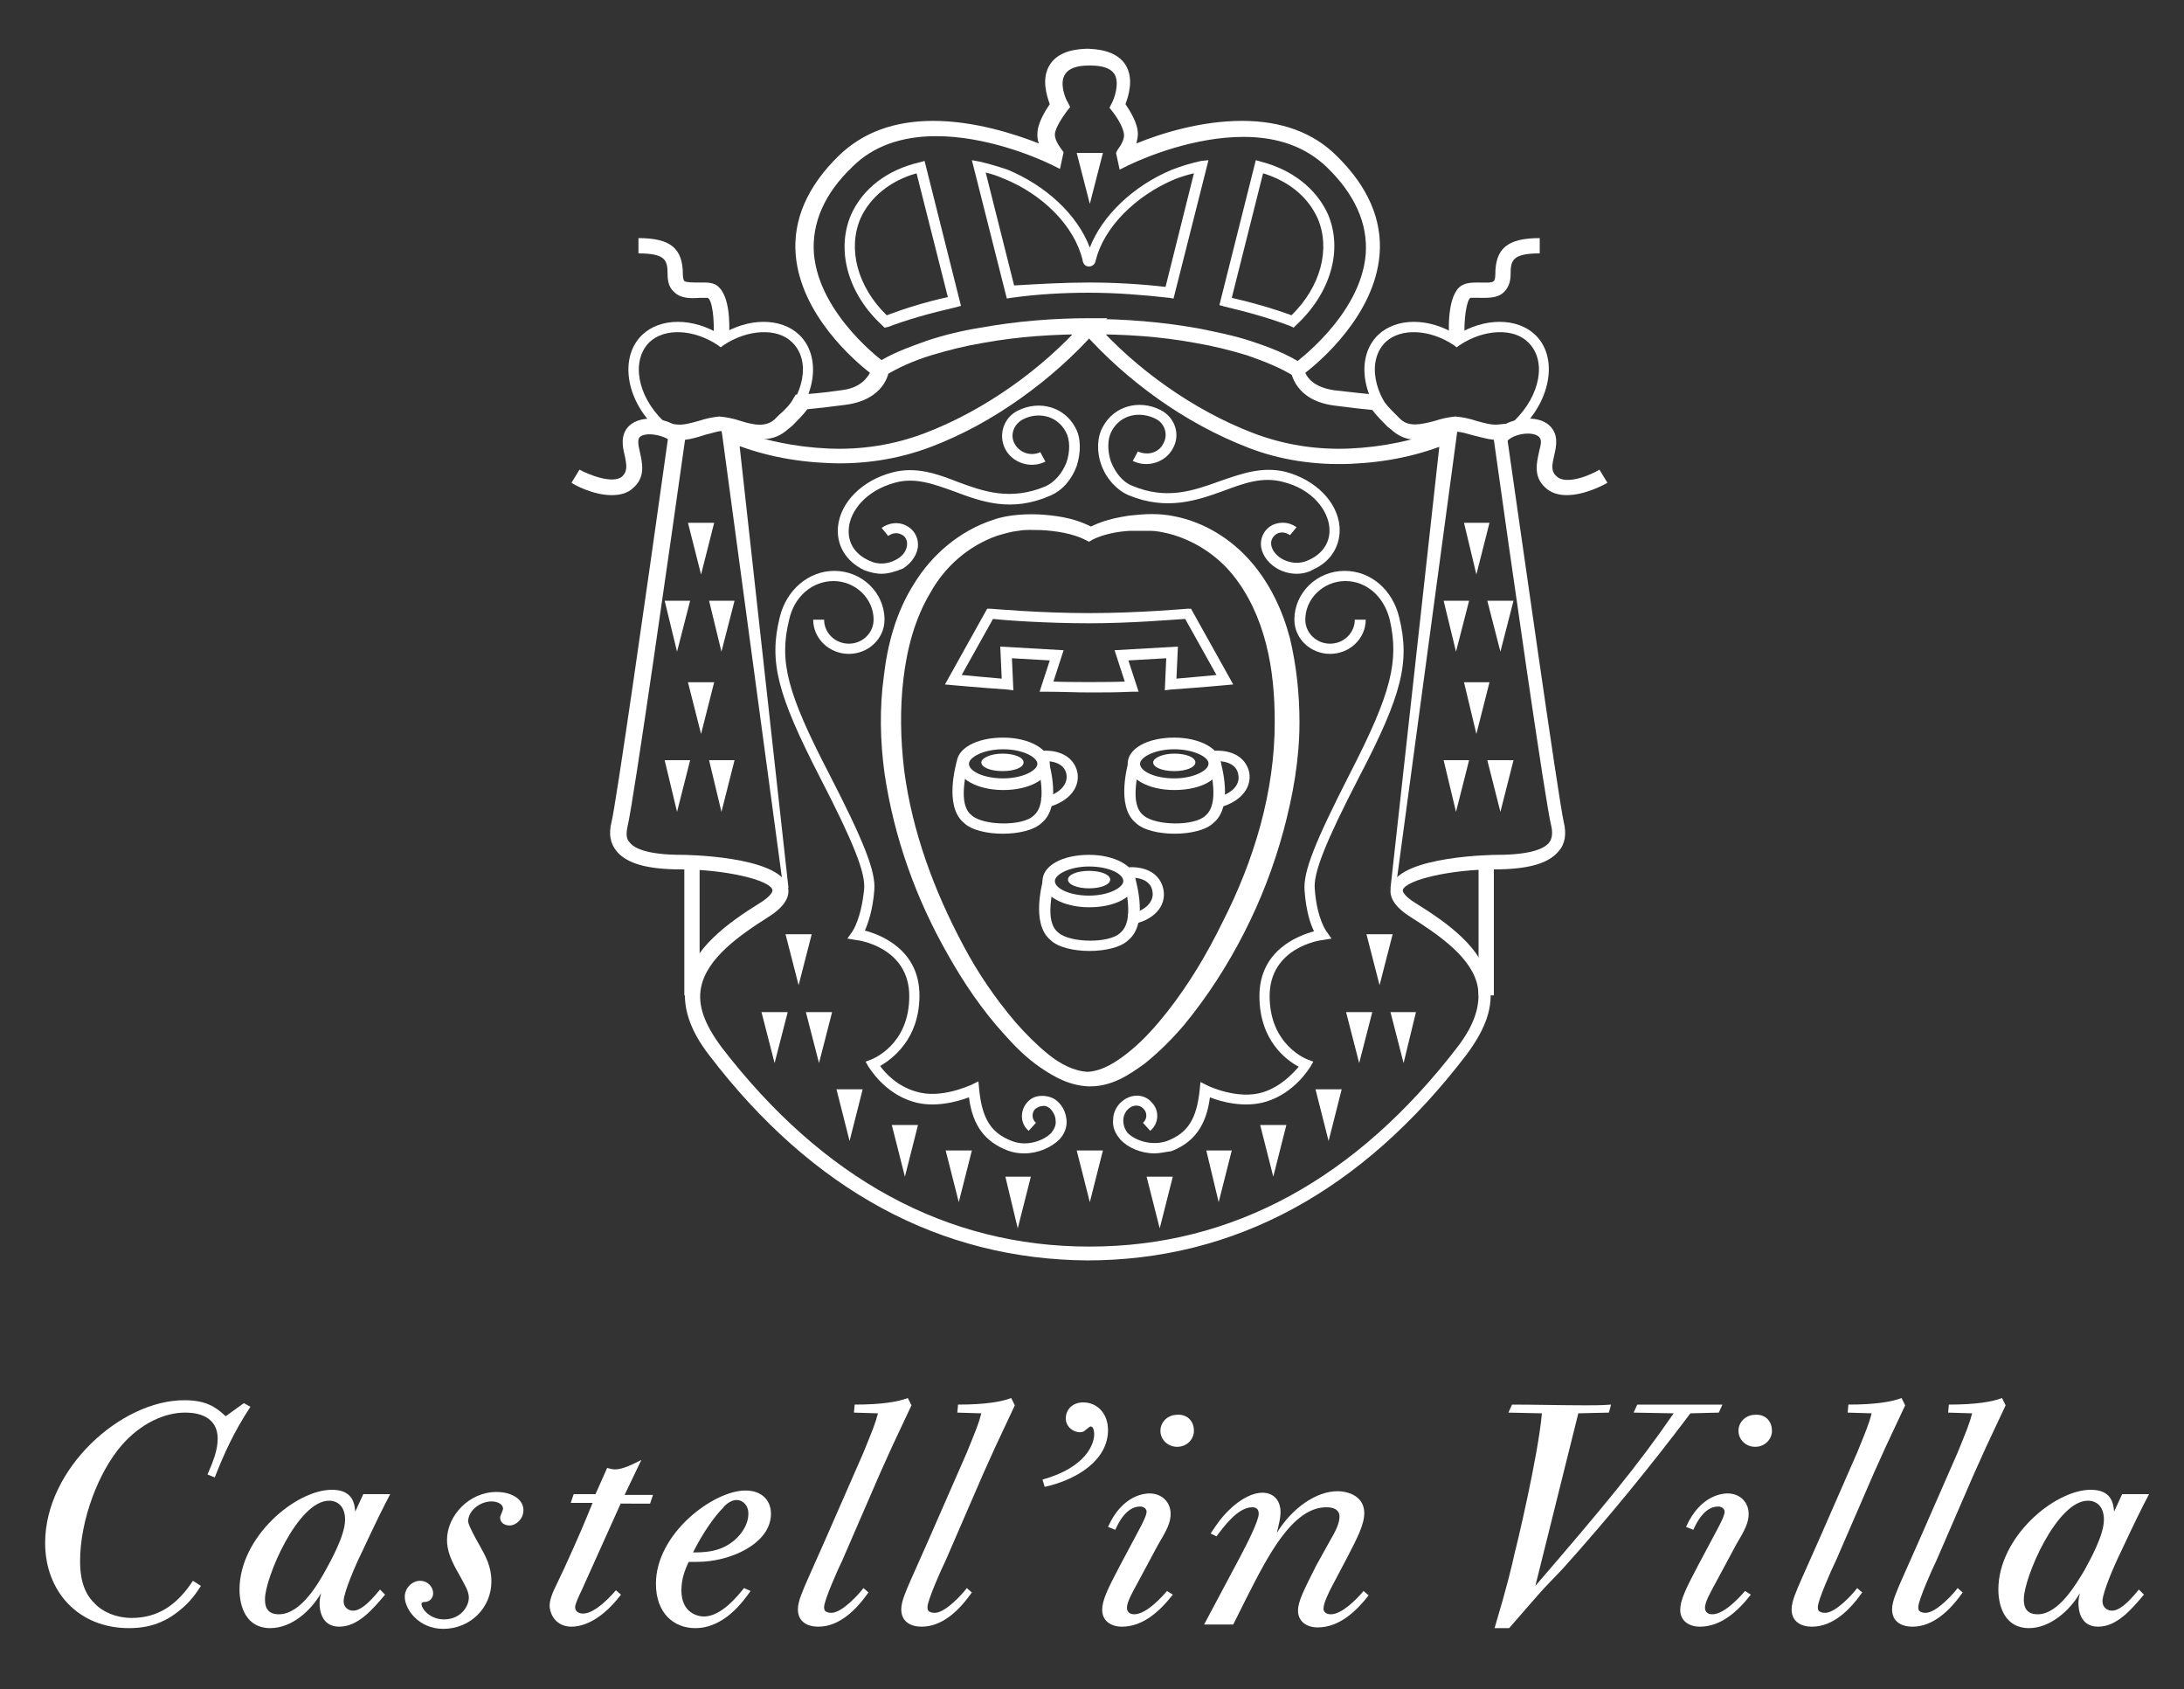 <?xml version="1.0" encoding="utf-8"?>
<!-- Generator: Adobe Illustrator 23.0.4, SVG Export Plug-In . SVG Version: 6.00 Build 0)  -->
<svg version="1.1" id="Livello_1" xmlns="http://www.w3.org/2000/svg" xmlns:xlink="http://www.w3.org/1999/xlink" x="0px" y="0px"
	 viewBox="0 0 300 232" style="enable-background:new 0 0 300 232;" xml:space="preserve">
<rect x="0" y="0" width="300" height="232" fill="#333333" stroke="none"/>
<style type="text/css">
	.st0{enable-background:new    ;}
	.st1{fill:#FFFFFF;}
</style>
<g class="st0">
	<path class="st1" d="M27.6,217.8c-0.6,0.9-1.4,2.2-3.1,3.5c-2.6,2.1-5.2,2.3-6.8,2.3c-6.9,0-11.5-5-11.5-11.7
		c0-10.2,10.4-19.6,19.1-19.6c3,0,4.3,0.9,5.7,2.2l2.5-1.8l0.9,0.5c-2.3,3.5-3.6,6.4-4.9,9.7l-1-0.4c0.8-1.8,1.4-3.4,1.4-4.9
		c0-3.6-3.7-3.6-4.5-3.6c-2.7,0-6,1.4-8.7,4.5c-3.2,3.7-5.7,10.3-5.7,15.9c0,1.6,0.2,4.1,2,5.8c1.1,1.2,3,2,5.1,2
		c3.7,0,6.3-1.9,8.4-5.1L27.6,217.8z"/>
</g>
<g class="st0">
	<path class="st1" d="M52.9,219c-1.7,2-3.7,4.4-6.3,4.4c-2.5,0-2.7-2.4-2.7-3.2c0-0.6,0.1-0.9,0.2-1.4c-1.4,2.4-4,4.8-7,4.8
		c-3.3,0-4.2-3-4.2-5.3c0-7.2,7.7-13.7,12.7-13.7c3,0,3.1,2.1,3.2,3l1.1-2.4h3.7c-1,1.9-1.9,3.7-4,8.2c-0.7,1.4-2.4,5.3-2.4,6.5
		c0,0.9,0.7,1.3,1.3,1.3c0.9,0,2-0.8,3.7-2.9L52.9,219z M44.7,215.7c0.7-1.3,2.7-4.8,2.7-7c0-1.8-1-2.6-2.2-2.6
		c-4.3,0-8.8,10.6-8.8,13.5c0,0.6,0,2.1,1.9,2.1C41.3,221.7,43.7,217.5,44.7,215.7z"/>
	<path class="st1" d="M65.8,212.1c0.9,1.6,1.7,3,1.7,5.1c0,3.6-2.9,6.5-6.6,6.5c-3.4,0-5.3-2.7-5.3-4.4c0-1.2,1-2.2,2.1-2.2
		s1.8,0.9,1.8,1.7c0,0.1,0,1-1,1.2c-0.3,0-0.6,0-0.6,0.3c0,0.6,1.1,2.1,3.1,2.1c2.2,0,3.4-1.7,3.4-3c0-0.9-0.6-1.8-1.3-3.1
		c-1.1-1.9-1.7-3.3-1.7-4.8c0-3.3,3-6.6,6.8-6.6c2.1,0,3.7,1,3.7,2.5c0,1.2-1,2.1-1.9,2.1c-0.6,0-1.3-0.3-1.3-1.1
		c0-0.2,0.4-1,0.4-1.2c0-0.6-0.7-1-1.6-1c-1.5,0-3.2,1.2-3.2,2.8C64.5,209.8,65.3,211.2,65.8,212.1z"/>
</g>
<g class="st0">
	<path class="st1" d="M85.3,206.4l-5.4,12c-0.3,0.6-0.9,1.9-0.9,2.3c0,0.7,0.6,0.9,1.1,0.9c1.7,0,4-2.6,4.5-3.2l0.7,0.6
		c-3.2,4.2-6,4.4-6.8,4.4c-2.2,0-3-1.8-3-2.9c0-0.7,0.3-1.6,1-3l1-2.1c2.1-4.6,2.8-6.3,3.9-9h-3l0.4-1.2h3l1.6-3.6
		c0.4,0.1,0.7,0.2,1.1,0.2c1.1,0,2.6-0.8,3.6-1.3l-2.3,4.8h3.9l-0.4,1.2H85.3z"/>
</g>
<g class="st0">
	<path class="st1" d="M103.1,218.5c-1,1.4-3.6,5.1-7.6,5.1c-3,0-5.4-2.1-5.4-6.1c0-6.9,7.9-12.8,12.3-12.8c2.2,0,3.5,1.3,3.5,3.2
		c0,4.1-5.6,6.6-10.1,6.6c-0.4,0-0.8,0-1.2,0c-0.3,0.7-1,2-1,3.9c0,3.1,2.2,3.6,3.1,3.6c2.4,0,4.7-2.9,5.5-3.9L103.1,218.5z
		 M100.4,211.9c1.2-0.8,2.4-2.4,2.4-4c0-1.3-0.9-1.9-1.6-1.9c-0.9,0-1.7,0.8-1.9,1.1c-1.1,1.1-2.7,3.3-4.1,6.1
		C96.5,213.2,98.6,213.2,100.4,211.9z"/>
</g>
<g class="st0">
	<path class="st1" d="M119.3,218.7c-1.7,2.4-4,4.7-6.9,4.7c-1.4,0-2.8-0.6-2.8-2.4c0-1.1,0.7-2.6,1.3-4c0.8-1.8,1.6-3.6,2.4-5.4
		l5.3-12.1c1.3-3.2,1.6-3.9,2-5.4l-3.3-0.1l0.1-1.1c3.8,0,6-0.4,7.3-0.9l0.5,1c-2.7,5.7-3,6.4-4.3,9.3l-5.2,12
		c-0.6,1.2-2.5,5.5-2.5,6.4c0,0.1,0,0.3,0.1,0.5c0.2,0.2,0.5,0.3,0.9,0.3c1.5,0,3.9-2.7,4.4-3.4L119.3,218.7z"/>
</g>
<g class="st0">
	<path class="st1" d="M133.5,218.7c-1.7,2.4-4,4.7-6.9,4.7c-1.4,0-2.8-0.6-2.8-2.4c0-1.1,0.7-2.6,1.3-4c0.8-1.8,1.6-3.6,2.4-5.4
		l5.3-12.1c1.3-3.2,1.6-3.9,2-5.4l-3.3-0.1l0.1-1.1c3.8,0,6-0.4,7.3-0.9l0.5,1c-2.7,5.7-3,6.4-4.3,9.3l-5.2,12
		c-0.6,1.2-2.5,5.5-2.5,6.4c0,0.1,0,0.3,0.1,0.5c0.2,0.2,0.5,0.3,0.9,0.3c1.5,0,3.9-2.7,4.4-3.4L133.5,218.7z"/>
	<path class="st1" d="M143.2,203.2c6.1-1.7,7.1-5,7.1-6.2c0-0.7-0.2-1.1-0.5-1.1c-0.1,0-0.3,0.2-0.7,0.5c-0.2,0.2-0.4,0.3-0.8,0.3
		c-0.8,0-1.9-0.7-1.9-1.9c0-1.2,0.9-2.2,2.4-2.2c1.9,0,3.4,1.5,3.4,3.8c0,4.1-4.2,6.8-8.7,7.8L143.2,203.2z"/>
	<path class="st1" d="M161.1,219c-1.8,2.3-4.1,4.4-7,4.4c-1.5,0-2.7-0.8-2.7-2.3c0-1.3,0.7-2.8,2.5-6.2l2.4-4.5
		c0.7-1.3,1.2-2.3,1.2-2.8c0-0.3-0.3-0.7-0.9-0.7c-1.9,0-3,2.3-3.4,3.2l-1-0.4c2-4.5,5.2-4.6,5.7-4.6c1.7,0,2.9,1.2,2.9,2.8
		c0,1.2-0.5,2.2-1.7,4.2l-2.9,5.4c-0.6,1.1-1.4,2.5-1.4,3.3c0,0.8,0.7,0.9,1,0.9c1.7,0,3.9-2.5,4.5-3.2L161.1,219z M164,196.5
		c0,1.2-1,2.2-2.3,2.2s-2.3-1-2.3-2.2s1-2.2,2.3-2.2C162.9,194.2,164,195,164,196.5z"/>
	<path class="st1" d="M169.4,223.1h-4l4.9-9.2c0.9-1.7,2.6-5,2.6-6c0-0.5-0.2-0.9-0.9-0.9c-2,0-4,2.8-4.9,4l-0.8-0.4
		c0.6-0.9,1.3-2,2.4-3.1c1.8-1.8,3.5-2.5,4.7-2.5c1.5,0,2.5,1,2.5,2.7c0,0.7-0.2,1.5-0.5,2.8c2.1-3.4,5.4-5.7,8.3-5.7
		c1.7,0,3.7,0.8,3.7,3c0,1.6-1,3.5-2.4,6.2l-1.9,3.6c-0.6,1.1-1.3,2.6-1.3,3.3c0,0.8,0.9,0.8,1,0.8c1.5,0,3.5-2,4.5-3.2l0.7,0.6
		c-1.8,2.3-4.1,4.4-7,4.4c-1.5,0-2.7-0.8-2.7-2.3c0-1.3,0.8-2.8,2.5-6.2l2-3.6c0.6-1,1.2-2.2,1.2-3.1c0-0.9-0.7-1.3-1.8-1.3
		c-4.7,0-8.1,6.8-11,12.5L169.4,223.1z"/>
</g>
<g class="st0">
	<path class="st1" d="M212.5,217.7c-0.8,0.8-4.4,5-5.2,5.9h-2c1.7-5.7,2.4-8.6,2.8-10.5c0.1-0.2,3.2-13.2,3.7-19l-4.6-0.1l0.5-1.1
		c3,0,7.1,0.1,10.1,0.1c1,0,2.3,0,3.5-0.1L221,194l-4.2,0.1l-5.9,23.7c9.3-10.8,13.9-16.3,19-23.7l-5.5-0.1l0.5-1.1
		c1.9,0,3.8,0,5.8,0c1.9,0,3.9,0,5.9,0l-0.5,1.1l-3.9,0.1c-5.5,7.3-11.3,14.4-17.5,21.3L212.5,217.7z"/>
</g>
<g class="st0">
	<path class="st1" d="M240.5,219c-1.8,2.3-4.1,4.4-7,4.4c-1.5,0-2.7-0.8-2.7-2.3c0-1.3,0.7-2.8,2.5-6.2l2.4-4.5
		c0.7-1.3,1.2-2.3,1.2-2.8c0-0.3-0.3-0.7-0.9-0.7c-1.9,0-3,2.3-3.4,3.2l-1-0.4c2-4.5,5.2-4.6,5.7-4.6c1.7,0,2.9,1.2,2.9,2.8
		c0,1.2-0.5,2.2-1.7,4.2l-2.9,5.4c-0.6,1.1-1.4,2.5-1.4,3.3c0,0.8,0.7,0.9,1,0.9c1.7,0,3.9-2.5,4.5-3.2L240.5,219z M243.4,196.5
		c0,1.2-1,2.2-2.3,2.2s-2.3-1-2.3-2.2s1-2.2,2.3-2.2C242.3,194.2,243.4,195,243.4,196.5z"/>
</g>
<g class="st0">
	<path class="st1" d="M255.8,218.7c-1.7,2.4-4,4.7-6.9,4.7c-1.4,0-2.8-0.6-2.8-2.4c0-1.1,0.7-2.6,1.3-4c0.8-1.8,1.6-3.6,2.4-5.4
		l5.3-12.1c1.3-3.2,1.6-3.9,2-5.4l-3.3-0.1l0.1-1.1c3.8,0,6-0.4,7.3-0.9l0.5,1c-2.7,5.7-3,6.4-4.3,9.3l-5.2,12
		c-0.6,1.2-2.5,5.5-2.5,6.4c0,0.1,0,0.3,0.1,0.5c0.2,0.2,0.5,0.3,0.9,0.3c1.5,0,3.9-2.7,4.4-3.4L255.8,218.7z"/>
	<path class="st1" d="M269.6,218.7c-1.7,2.4-4,4.7-6.9,4.7c-1.4,0-2.8-0.6-2.8-2.4c0-1.1,0.7-2.6,1.3-4c0.8-1.8,1.6-3.6,2.4-5.4
		l5.3-12.1c1.3-3.2,1.6-3.9,2-5.4l-3.3-0.1l0.1-1.1c3.8,0,6-0.4,7.3-0.9l0.5,1c-2.7,5.7-3,6.4-4.3,9.3l-5.2,12
		c-0.6,1.2-2.5,5.5-2.5,6.4c0,0.1,0,0.3,0.1,0.5c0.2,0.2,0.5,0.3,0.9,0.3c1.5,0,3.9-2.7,4.4-3.4L269.6,218.7z"/>
</g>
<g class="st0">
	<path class="st1" d="M294.5,219c-1.7,2-3.7,4.4-6.3,4.4c-2.5,0-2.7-2.4-2.7-3.2c0-0.6,0.1-0.9,0.2-1.4c-1.4,2.4-4.1,4.8-7,4.8
		c-3.3,0-4.2-3-4.2-5.3c0-7.2,7.7-13.7,12.7-13.7c3,0,3.1,2.1,3.2,3l1.1-2.4h3.7c-1,1.9-1.9,3.7-4,8.2c-0.7,1.4-2.4,5.3-2.4,6.5
		c0,0.9,0.7,1.3,1.3,1.3c0.9,0,2-0.8,3.7-2.9L294.5,219z M286.3,215.7c0.7-1.3,2.7-4.8,2.7-7c0-1.8-1-2.6-2.2-2.6
		c-4.3,0-8.8,10.6-8.8,13.5c0,0.6,0,2.1,1.9,2.1C282.8,221.7,285.2,217.5,286.3,215.7z"/>
</g>
<g>
	<g>
		<path class="st1" d="M104.7,60.1c-1.1,0-2.2-0.3-3.3-0.6c-0.8-0.3-1.6-0.5-2.4-0.5c-0.6,0.1-1.4,0.3-2.3,0.5
			c-1.1,0.3-2.2,0.6-3.3,0.6c-1.3,0-2.4-0.4-3.3-1.3c-4.2-4-5-9.8-1.9-12.8c2.5-2.4,7-2.4,10.8,0c3.8-2.4,8.3-2.4,10.8,0
			c3.1,3,2.3,8.8-1.9,12.8C107,59.6,106,60.1,104.7,60.1z M99,57.5c1,0.1,1.9,0.3,2.8,0.6c1,0.3,2,0.6,2.9,0.6s1.6-0.3,2.2-0.9
			c3.6-3.5,4.5-8.3,1.9-10.8c-2-2-6.1-1.8-9.4,0.4L99,47.7l-0.4-0.3c-3.3-2.2-7.3-2.4-9.4-0.4c-2.5,2.5-1.7,7.3,1.9,10.8
			c0.6,0.6,1.4,0.9,2.2,0.9c0.9,0,1.9-0.3,2.9-0.6S98.1,57.5,99,57.5z"/>
		<path class="st1" d="M100.1,46.8L98,46.7c0.2-2.9-0.2-5.6-0.8-5.8c-0.3,0-0.7,0-1,0c-1.4,0.1-2.7,0.1-3.6-0.8
			c-0.6-0.5-0.9-1.3-0.9-2.4c0-1.9-0.2-2.9-4-2.9v-2.1c4.4,0,6.1,1.4,6.1,5c0,0.4,0.1,0.8,0.2,0.9c0.3,0.2,1.2,0.2,2.1,0.2
			s2-0.1,2.7,0.7C100.5,41.2,100.2,45.9,100.1,46.8z"/>
		<rect x="94" y="118.4" class="st1" width="2.1" height="18.3"/>
		<path class="st1" d="M120.2,50c2.3-1.5,4.6-2.3,7.1-3.2c2.4-0.8,4.9-1.4,7.4-1.8c5-0.9,10-1.3,15.1-1.3h2.3l-1.5,1.7
			c-3.1,3.5-6.6,6.6-10.4,9.3c-3.8,2.7-7.9,5-12.4,6.7c-4.5,1.7-9.3,2.4-14,2.2c-4.8-0.2-9.4-1.1-13.9-3l0,0l1.5-1.1l6.9,62.4
			l-0.7,0.1l-8.4-62.3L98.9,58l1.8,0.8l0,0c4,1.7,8.6,2.6,13.1,2.8s9-0.5,13.2-2.1s8.2-3.8,11.9-6.4c3.7-2.6,7.1-5.6,10-8.9l0.8,1.7
			c-4.9,0-9.8,0.3-14.7,1.2c-2.4,0.4-4.8,1-7.1,1.7c-2.3,0.7-4.6,1.7-6.5,2.9L120.2,50z"/>
		<path class="st1" d="M177.8,51.7c-1.9-1.2-4.2-2.1-6.5-2.9c-2.3-0.7-4.7-1.3-7.1-1.7c-4.8-0.9-9.7-1.2-14.7-1.2l0.8-1.7
			c2.9,3.3,6.3,6.3,10,8.9c3.7,2.6,7.7,4.8,11.9,6.4c4.2,1.6,8.7,2.3,13.2,2.1s9-1.1,13.1-2.8l0,0l1.8-0.8l-0.2,1.8l-8.4,62.3
			L191,122l6.9-62.4l1.5,1.1l0,0c-4.5,1.9-9.1,2.8-13.9,3c-4.8,0.2-9.6-0.5-14-2.2s-8.6-4-12.4-6.7c-3.8-2.7-7.3-5.8-10.4-9.3
			l-1.5-1.7h2.3c5,0,10.1,0.4,15.1,1.3c2.5,0.5,5,1,7.4,1.8s4.8,1.7,7.1,3.2L177.8,51.7z"/>
		<path class="st1" d="M140.7,158.4c-0.8,0-1.5-0.1-2.3-0.4c-3.1-1.2-4.8-3.4-5.3-7.3c-1.6,0.6-4.8,1.5-7.7,0.6
			c-4-1.2-6-4.7-6.1-4.8l-0.4-0.7l0.8-0.3c0.2-0.1,5.2-2,5.2-8.7s-7-7.7-7.3-7.7l-1.2-0.2l0.7-1c0,0,1.2-1.7,1.6-5.8
			c0.2-2.2-1.4-6.3-6.1-15.4c-5.8-11.3-7-15.8-5.5-21.9c0.9-3.8,4-6.4,7.5-6.4c3.8,0,6.9,3,6.9,6.7c0,2.6-2.2,4.7-4.9,4.7
			c-2.7,0-4.9-2.1-4.9-4.7h1.5c0,1.8,1.5,3.3,3.4,3.3s3.4-1.5,3.4-3.3c0-2.9-2.5-5.3-5.5-5.3c-2.9,0-5.4,2.1-6.1,5.3
			c-1.4,5.7-0.3,10,5.4,21c4.9,9.5,6.5,13.6,6.3,16.1c-0.2,2.8-0.9,4.7-1.3,5.6c2.3,0.6,7.5,2.7,7.5,8.9c0,6-3.7,8.7-5.4,9.7
			c0.7,1,2.4,2.8,4.9,3.5c3.4,1.1,7.5-0.9,7.6-0.9l1-0.5l0.1,1.1c0.4,4,1.6,6,4.5,7.1c2,0.8,4.3,0,5.4-1.1c0.4-0.5,0.7-1.1,0.6-1.7
			c0-0.6-0.3-1.2-0.8-1.7c-0.3-0.2-0.6-0.4-1-0.3c-0.4,0-0.7,0.2-1,0.4c-0.5,0.5-0.5,1.4,0.1,1.9l-1,1.1c-1.2-1-1.2-2.8-0.2-3.9
			c0.5-0.6,1.2-0.9,2-0.9s1.5,0.2,2.1,0.7c0.8,0.7,1.2,1.6,1.3,2.6s-0.3,2-1,2.7C144.4,157.6,142.6,158.4,140.7,158.4z"/>
		<path class="st1" d="M121.1,78.8c-0.8,0-1.6-0.2-2.4-0.5c-2.5-1.2-3.8-3.4-3.6-5.9c0.3-3.4,3.3-6.4,7.4-7.5
			c3.3-0.9,6.3,0.2,9.1,1.3c3.5,1.3,7.2,2.6,12,0.6c1.3-0.6,2.3-1.8,2.9-3.3c0.5-1.5,0.5-3.1-0.1-4.2c-1.3-2.4-4-2.7-5.9-1.7
			c-1.3,0.7-1.8,2.2-1.1,3.4s2.2,1.7,3.5,1.1l0.7,1.3c-2,1-4.5,0.2-5.5-1.7s-0.3-4.3,1.7-5.3c3-1.5,6.4-0.5,7.9,2.3
			c0.8,1.4,0.8,3.4,0.2,5.3c-0.7,1.9-2,3.4-3.7,4.1c-5.3,2.3-9.4,0.8-13.1-0.6c-2.8-1-5.4-2-8.2-1.2c-4,1.1-6.1,3.9-6.3,6.2
			c-0.2,2,0.8,3.6,2.8,4.5c1.2,0.6,2.6,0.5,3.8-0.2c0.9-0.5,1.4-1.3,1.4-2.1c0-0.6-0.3-1.1-0.8-1.3c-0.6-0.3-1.2-0.2-1.8,0.2
			l-0.9-1.1c1-0.7,2.3-0.9,3.4-0.3c1,0.5,1.6,1.5,1.6,2.6c0,1.2-0.8,2.5-2.1,3.3C123,78.5,122,78.8,121.1,78.8z"/>
		<path class="st1" d="M178.1,78.8c-1,0-2-0.3-2.8-0.8c-1.3-0.8-2.1-2.1-2.1-3.3c0-1.1,0.6-2.1,1.6-2.6c1.1-0.5,2.3-0.4,3.3,0.3
			l-0.9,1.1c-0.6-0.4-1.2-0.5-1.8-0.2c-0.5,0.3-0.8,0.8-0.8,1.3c0,0.8,0.6,1.6,1.4,2.1c1.2,0.7,2.6,0.8,3.8,0.2c2-0.9,3-2.6,2.8-4.5
			c-0.2-2.3-2.3-5.2-6.3-6.2c-2.9-0.8-5.5,0.2-8.2,1.2c-3.6,1.3-7.8,2.8-13.1,0.6c-1.6-0.7-3-2.2-3.7-4.1s-0.6-3.9,0.2-5.3
			c1.5-2.8,4.9-3.8,7.9-2.3c2,1,2.8,3.4,1.7,5.3c-1,1.9-3.5,2.7-5.5,1.7l0.7-1.3c1.3,0.6,2.9,0.2,3.5-1.1c0.7-1.2,0.2-2.8-1.1-3.4
			c-2-1-4.7-0.7-6,1.7c-0.6,1.1-0.6,2.7-0.1,4.2c0.6,1.5,1.6,2.8,2.9,3.3c4.7,2,8.4,0.7,12-0.6c2.9-1,5.8-2.1,9.1-1.3
			c4.1,1.1,7.1,4.1,7.4,7.5c0.2,2.5-1.1,4.8-3.6,5.9C179.8,78.6,178.9,78.8,178.1,78.8z"/>
		<path class="st1" d="M84,68c-2.5,0-5.1-1.4-5.5-1.7l1.1-1.8c1.1,0.6,4.6,2.1,5.9,0.9c0.7-0.7,0.6-1.5,0.3-2.9
			c-0.3-1.2-0.6-2.8,0.6-4c1.8-1.7,5.6-1.1,7.4,0.7l-1.5,1.5c-1.1-1-3.6-1.4-4.4-0.7c-0.3,0.3-0.3,0.9,0,2.1
			c0.3,1.4,0.8,3.3-0.8,4.8C86.2,67.8,85.1,68,84,68z"/>
		<path class="st1" d="M205.8,60.1c-1.1,0-2.2-0.3-3.3-0.6c-0.8-0.3-1.6-0.5-2.4-0.5c-0.6,0.1-1.4,0.3-2.3,0.5
			c-1.1,0.3-2.2,0.6-3.3,0.6c-1.3,0-2.4-0.4-3.3-1.3c-4.2-4-5-9.8-1.9-12.8c2.5-2.4,7-2.4,10.8,0c3.8-2.4,8.3-2.4,10.8,0
			c3.1,3,2.2,8.8-1.9,12.8C208.2,59.6,207.1,60.1,205.8,60.1z M200.1,57.5c1,0.1,1.9,0.3,2.8,0.6c1,0.3,2,0.6,2.9,0.6
			s1.6-0.3,2.2-0.9c3.6-3.5,4.5-8.3,1.9-10.8c-2-2-6.1-1.8-9.4,0.4l-0.4,0.3l-0.4-0.3c-3.3-2.2-7.3-2.4-9.4-0.4
			c-2.5,2.5-1.7,7.3,1.9,10.8c0.6,0.6,1.3,0.9,2.2,0.9s1.9-0.3,2.9-0.6S199.2,57.5,200.1,57.5z"/>
		<path class="st1" d="M149.7,173.1h-0.2c-20.3-0.1-37.9-9.6-52.1-28.2c-2.7-3.5-3.7-6.7-3.2-9.8c0.9-4.8,5.7-8.3,10.2-11.1
			c1.3-0.8,1.8-1.5,1.7-1.8c-0.4-1.4-6.7-2.8-12.5-2.8c-4.7,0-7.5-0.8-8.9-2.5c-0.9-1.1-1.1-2.4-0.7-4c0.6-2.4,4.5-29.4,7.9-53.7
			l0.1-1l1,0.1c0.9,0.1,1.9-0.2,3-0.5c0.9-0.3,1.8-0.5,2.8-0.6c1.1,0.1,2,0.3,2.9,0.6c1.9,0.6,3.6,0.9,4.8-0.3L107,57
			c0.8-0.7,1.6-1.5,2-2.3l0.3-0.5h0.6c1.1-0.1,2.9-0.2,5.6-0.6c2.7-0.3,3.6-1.7,4-2.4c-2.2-1.7-9.5-8-10.2-16.2
			c-0.4-4.8,1.6-9.4,5.9-13.6c3.3-3.2,7.6-4.8,13-4.8c5.6,0,11.2,1.8,14.5,3.1c-0.2-0.5-0.2-0.9-0.2-1.3c0-1.5,1.1-3.2,1.7-4.1
			c-0.4-1.1-1.2-3.5,0-5.4c0.9-1.4,2.5-2.1,4.9-2.2l0,0h0.5l0,0c2.4,0.1,4.1,0.8,5,2.2c1.2,1.9,0.4,4.3,0,5.4
			c0.6,0.9,1.7,2.6,1.7,4.1c0,0.4-0.1,0.8-0.2,1.3c3.4-1.4,8.9-3.1,14.5-3.1c5.4,0,9.8,1.6,13,4.8c4.3,4.2,6.3,8.8,5.9,13.6
			c-0.7,8.2-8,14.5-10.2,16.2c0.3,0.7,1.2,2,4,2.4c2.6,0.3,4.5,0.5,5.6,0.6h0.6l0.3,0.5c0.4,0.7,1.3,1.6,2,2.3l0.5,0.5
			c1.2,1.2,2.9,0.8,4.8,0.3c0.9-0.3,1.8-0.5,2.8-0.6c1.1,0.1,2,0.3,2.9,0.6c1.1,0.3,2.1,0.6,3,0.5l1-0.1l0.1,1
			c1.7,11.8,7.2,50.7,7.9,53.7c0.4,1.6,0.2,3-0.7,4c-1.4,1.7-4.2,2.5-8.9,2.5c-5.8,0-12,1.4-12.5,2.8c-0.1,0.3,0.4,1,1.7,1.8
			c4.5,2.8,9.3,6.2,10.2,11.1c0.6,3.1-0.5,6.2-3.2,9.8c-14.3,18.7-31.8,28.2-52.1,28.2H149.7z M94.1,60.4c-1.8,12.8-7.1,50-7.9,53.1
			c-0.2,1-0.2,1.7,0.3,2.2c0.6,0.8,2.4,1.7,7.2,1.7c0.1,0,13.2,0.1,14.5,4.3c0.4,1.4-0.4,2.8-2.6,4.2c-4.1,2.6-8.5,5.7-9.3,9.7
			c-0.5,2.5,0.5,5.1,2.8,8.2c13.9,18.1,30.9,27.4,50.5,27.4h0.1l0,0c19.6,0,36.6-9.3,50.5-27.4c2.3-3,3.2-5.7,2.8-8.2
			c-0.7-4-5.2-7.1-9.3-9.7c-2.2-1.4-3-2.8-2.6-4.2c1.3-4.2,14.4-4.3,14.5-4.3c4.8,0,6.6-0.9,7.2-1.7c0.4-0.5,0.5-1.3,0.3-2.2
			c-0.8-3-5.7-37.4-7.9-53.1c-1-0.1-1.9-0.4-2.8-0.6c-0.8-0.2-1.6-0.5-2.3-0.5c-0.5,0-1.3,0.3-2.1,0.5c-1.1,0.3-2.2,0.6-3.4,0.6
			c-1.4,0-2.5-0.5-3.5-1.4l-0.5-0.4c-0.7-0.7-1.5-1.5-2.1-2.3c-1.2-0.1-2.9-0.3-5.2-0.6c-5.5-0.7-5.9-4.6-6-4.7l-0.1-0.6l0.5-0.4
			c0.1-0.1,9.2-6.6,9.9-15.1c0.3-4.2-1.5-8.2-5.3-11.9c-2.9-2.8-6.7-4.2-11.5-4.2c-6.7,0-13.3,2.7-15.8,3.9l-1.2,0.6l-0.5-2.3
			l0.2-0.4c0.6-0.8,0.9-1.5,0.9-2c0-1.1-1.2-2.8-1.6-3.3l-0.4-0.5l0.3-0.6c0.4-0.7,1.1-2.8,0.4-4c-0.5-0.8-1.6-1.2-3.3-1.2h-0.1
			h-0.1c-1.7,0-2.8,0.4-3.3,1.2c-0.8,1.2,0,3.3,0.4,3.9l0.3,0.6l-0.4,0.5c-0.6,0.8-1.7,2.4-1.7,3.3c0,0.5,0.3,1.2,0.9,2l0.3,0.4
			l-0.5,2.3l-1.2-0.6c-2.5-1.2-9.1-3.9-15.8-3.9c-4.8,0-8.7,1.4-11.5,4.2c-3.9,3.7-5.6,7.8-5.3,11.9c0.7,8.5,9.8,15.1,9.9,15.1
			l0.5,0.4l-0.1,0.6c0,0.2-0.5,4-6,4.7c-2.3,0.3-4,0.5-5.2,0.6c-0.6,0.8-1.4,1.6-2.1,2.3l-0.5,0.4c-1,0.9-2.1,1.4-3.5,1.4
			c-1.2,0-2.3-0.3-3.4-0.6c-0.8-0.2-1.6-0.5-2.3-0.5c-0.5,0-1.3,0.3-2.2,0.5C96,60,95,60.3,94.1,60.4z"/>
		<path class="st1" d="M199.1,46.9c-0.1-0.9-0.4-5.7,1.3-7.4c0.7-0.7,1.8-0.7,2.7-0.7c0.8,0,1.8,0.1,2.1-0.2
			c0.1-0.1,0.2-0.4,0.2-0.9c0-3.6,1.7-5,6.1-5v2.1c-3.8,0-4,1-4,2.9c0,1-0.3,1.8-0.9,2.4c-0.9,0.9-2.2,0.8-3.6,0.8c-0.3,0-0.6,0-1,0
			c-0.5,0.2-1,2.9-0.8,5.8L199.1,46.9z"/>
		<rect x="203.1" y="118.4" class="st1" width="2.1" height="18.3"/>
		<path class="st1" d="M175.1,99.2c0-3.7-0.3-7.3-1.2-10.8s-2.4-6.8-4.6-9.5c-2.2-2.7-5.3-4.7-8.7-5.6c-0.9-0.2-1.7-0.4-2.6-0.4
			c-0.9,0-1.9,0-2.8,0c-1.8,0.1-3.7,0.5-5.1,1.2l0,0l-0.5,0.3l-0.6-0.3c-1.6-0.8-3.9-1.2-6-1.3c-1.1,0-2.1-0.1-3.1,0.1
			c-1,0.1-2,0.4-3,0.7c-3.9,1.4-7.1,4.2-9.1,7.8c-2.1,3.5-3.2,7.6-3.7,11.8c-0.5,4.2-0.4,8.4,0.1,12.6c1.1,8.4,4.1,16.5,8.1,24
			c2,3.8,4.4,7.3,7.2,10.6c1.4,1.6,2.9,3.1,4.5,4.4c1.6,1.3,3.5,2.3,5.4,2.4l0,0l0,0c2.1-0.1,4.2-1.5,6-3s3.4-3.3,4.9-5.2
			c3-3.8,5.5-8,7.6-12.3C172.3,118.1,175.1,108.7,175.1,99.2L175.1,99.2z M178.5,99.2c0,5.1-0.9,10.1-2.2,14.9s-3.1,9.5-5.4,14
			c-2.3,4.5-5,8.7-8.2,12.6c-1.6,1.9-3.5,3.8-5.5,5.4c-2.1,1.5-4.4,3.1-7.5,3.1h-0.1c-2.7-0.1-4.8-1.3-6.7-2.6s-3.5-2.9-5-4.6
			c-3-3.3-5.5-7-7.7-10.9c-4.4-7.7-7.4-16.1-8.7-24.9c-0.6-4.4-0.7-8.9-0.1-13.3c0.5-4.4,1.7-8.9,4.2-12.8c2.4-3.9,6.2-7.2,10.8-8.7
			c1.1-0.4,2.3-0.6,3.5-0.7s2.4-0.1,3.6,0c2.3,0.2,4.6,0.6,6.9,1.9h-1.1l0,0c2-1.1,3.9-1.5,5.9-1.8c1-0.1,2-0.2,3-0.2
			c1.1,0,2.1,0.1,3.1,0.3c4.1,0.8,7.8,3.1,10.5,6.2s4.4,6.8,5.4,10.6C178.1,91.5,178.5,95.4,178.5,99.2L178.5,99.2z"/>
		<path class="st1" d="M158.6,158.4c-1.9,0-3.7-0.8-4.7-1.9c-0.7-0.8-1.1-1.7-1-2.7c0-1,0.5-2,1.3-2.6c1.2-1,3-1,4,0.2
			c1.1,1.1,1,2.9-0.2,3.9l-1-1.1c0.6-0.5,0.6-1.4,0.1-1.9c-0.5-0.6-1.4-0.6-2-0.1c-0.5,0.4-0.8,1-0.8,1.7c0,0.6,0.2,1.2,0.6,1.7
			c1.1,1.1,3.4,1.8,5.4,1.1c2.9-1.1,4.1-3.1,4.5-7.1l0.1-1l1,0.5c0,0,4.1,2,7.6,0.9c2.5-0.8,4.1-2.6,4.9-3.5
			c-1.7-0.9-5.4-3.6-5.4-9.7c0-6.3,5.3-8.3,7.5-8.9c-0.5-1-1.1-2.8-1.3-5.6c-0.2-2.6,1.4-6.6,6.3-16.2c5.6-10.9,6.7-15.3,5.4-21
			c-0.8-3.2-3.2-5.3-6.1-5.3c-3,0-5.5,2.4-5.5,5.3c0,1.8,1.5,3.3,3.4,3.3s3.4-1.5,3.4-3.3h1.5c0,2.6-2.2,4.7-4.9,4.7
			s-4.9-2.1-4.9-4.7c0-3.7,3.1-6.7,6.9-6.7c3.6,0,6.6,2.6,7.5,6.4c1.5,6.1,0.4,10.6-5.5,21.9c-4.7,9.1-6.3,13.2-6.1,15.4
			c0.3,4.1,1.6,5.8,1.6,5.8l0.7,1l-1.2,0.2c-0.3,0-7.3,1-7.3,7.7c0,6.8,5.2,8.7,5.2,8.7l0.8,0.3l-0.4,0.7c-0.1,0.1-2.1,3.6-6.1,4.8
			c-3,0.9-6.2,0-7.7-0.6c-0.5,3.9-2.2,6.2-5.3,7.4C160.1,158.2,159.3,158.4,158.6,158.4z"/>
		<path class="st1" d="M149.7,95.1L149.7,95.1c-1.9,0-3.9-0.1-6-0.1h-0.9l1.4-4.3l-5.2-0.3l0.2,4.4l-0.8-0.1
			c-4.3-0.3-7.4-0.6-7.5-0.6l-1.1-0.1l5.8-10.4h0.5c0.1,0,6.7,0.6,13.5,0.6s13.4-0.6,13.5-0.6h0.5l5.8,10.4l-1.1,0.1
			c0,0-3.2,0.3-7.5,0.6l-0.8,0.1l0.2-4.4l-5.2,0.3l1.4,4.3h-0.9C153.5,95.1,151.5,95.1,149.7,95.1L149.7,95.1z M144.7,93.6
			c1.7,0.1,8.1,0.1,9.8,0l-1.4-4.3l8.7-0.5l-0.2,4.4c2.4-0.2,4.4-0.4,5.5-0.5l-4.3-7.7c-1.7,0.1-7.4,0.6-13.2,0.6
			s-11.5-0.4-13.2-0.6l-4.3,7.7c1.1,0.1,3.1,0.3,5.5,0.5l-0.2-4.4l8.7,0.5L144.7,93.6z"/>
		<path class="st1" d="M215.2,68c-1.1,0-2.2-0.3-3-1.1c-1.6-1.5-1.1-3.4-0.8-4.8c0.3-1.2,0.4-1.7,0-2.1c-0.8-0.8-3.4-0.5-4.4,0.6
			l-1.5-1.5c1.8-1.7,5.7-2.3,7.4-0.6c1.2,1.2,0.9,2.7,0.6,4c-0.3,1.3-0.5,2.2,0.3,2.9c1.3,1.3,4.8-0.2,5.9-0.9l1.1,1.8
			C220.3,66.6,217.7,68,215.2,68z"/>
		<polygon class="st1" points="98.1,71.8 96.3,78.9 94.5,71.8 		"/>
		<polygon class="st1" points="151.5,21 149.7,28 147.9,21 		"/>
		<polygon class="st1" points="151.5,158 149.7,165.1 147.9,158 		"/>
		<polygon class="st1" points="98.1,93.7 96.3,100.8 94.5,93.7 		"/>
		<polygon class="st1" points="94.8,82.5 93,89.5 91.3,82.5 		"/>
		<polygon class="st1" points="94.8,104.4 93,111.5 91.3,104.4 		"/>
		<polygon class="st1" points="100.9,82.5 99.1,89.5 97.4,82.5 		"/>
		<polygon class="st1" points="100.9,104.4 99.1,111.5 97.4,104.4 		"/>
		<polygon class="st1" points="111.5,128.3 109.7,135.3 107.9,128.3 		"/>
		<polygon class="st1" points="108.2,139 106.4,146 104.6,139 		"/>
		<polygon class="st1" points="114.3,139 112.5,146 110.7,139 		"/>
		<polygon class="st1" points="118.5,149.6 116.7,156.7 114.9,149.6 		"/>
		<polygon class="st1" points="126.1,154.5 124.3,161.6 122.5,154.5 		"/>
		<polygon class="st1" points="133.5,158 131.7,165.1 129.9,158 		"/>
		<polygon class="st1" points="141.6,161.6 139.8,168.7 138.1,161.6 		"/>
		<g>
			<polygon class="st1" points="201.1,71.8 202.8,78.9 204.6,71.8 			"/>
			<polygon class="st1" points="201.1,93.7 202.8,100.8 204.6,93.7 			"/>
			<polygon class="st1" points="204.3,82.5 206.1,89.5 207.9,82.5 			"/>
			<polygon class="st1" points="204.3,104.4 206.1,111.5 207.9,104.4 			"/>
			<polygon class="st1" points="198.3,82.5 200,89.5 201.8,82.5 			"/>
			<polygon class="st1" points="198.3,104.4 200,111.5 201.8,104.4 			"/>
			<polygon class="st1" points="187.7,128.3 189.5,135.3 191.3,128.3 			"/>
			<polygon class="st1" points="191,139 192.8,146 194.5,139 			"/>
			<polygon class="st1" points="184.9,139 186.7,146 188.5,139 			"/>
			<polygon class="st1" points="180.7,149.6 182.5,156.7 184.3,149.6 			"/>
			<polygon class="st1" points="173.1,154.5 174.9,161.6 176.7,154.5 			"/>
			<polygon class="st1" points="165.7,158 167.4,165.1 169.2,158 			"/>
			<polygon class="st1" points="157.5,161.6 159.3,168.7 161.1,161.6 			"/>
		</g>
		<g>
			<path class="st1" d="M161.2,41l-0.6-0.1c-3.6-0.4-7.3-0.7-11-0.7c-3.5,0-7.1,0.2-10.7,0.7l-0.6,0.1l-4.8-19l1.1,0.2
				c1.3,0.3,2.6,0.7,3.8,1.1c5.3,2.2,9.6,6.2,11.3,10.7c1.7-4.4,6-8.5,11.3-10.7c1.3-0.5,2.6-0.9,4-1.2l1-0.1L161.2,41z M149.6,38.8
				c3.5,0,7,0.2,10.5,0.6l3.9-15.6c-0.9,0.2-1.8,0.5-2.6,0.8c-5.5,2.3-9.8,6.7-10.9,11.2c-0.1,0.6-0.6,0.8-0.9,0.8
				c-0.4,0-0.8-0.2-0.9-0.9c-1.1-4.6-5.4-9-10.9-11.2c-0.7-0.3-1.5-0.6-2.4-0.8l3.9,15.5C142.8,39,146.2,38.8,149.6,38.8z"/>
			<path class="st1" d="M121.5,45l-0.3-0.3c-4.7-4.3-6.4-10.3-4.3-15.2c1.6-3.6,5-6.2,9.4-7.2l0.7-0.2l5,19.9l-0.7,0.2
				c-3.5,0.8-6.7,1.7-9.3,2.7L121.5,45z M125.9,23.8c-3.6,1-6.4,3.3-7.7,6.2c-1.8,4.2-0.4,9.4,3.6,13.3c2.4-0.9,5.2-1.8,8.4-2.5
				L125.9,23.8z"/>
			<path class="st1" d="M177.7,45l-0.4-0.2c-2.6-1-5.7-1.9-9.1-2.7l-0.7-0.2l5-19.9l0.7,0.2c4.3,1.1,7.6,3.7,9.2,7.2
				c2.1,4.9,0.4,10.8-4.3,15.2L177.7,45z M169.2,40.9c3,0.7,5.8,1.5,8.2,2.4c4-3.9,5.4-9.1,3.6-13.3c-1.3-2.9-3.9-5.1-7.5-6.2
				L169.2,40.9z"/>
		</g>
	</g>
	<g>
		<path class="st1" d="M154.5,120.6c0,1.4,1.4,5.8-0.6,7.5c-1.5,1.5-6.9,1.4-8.5,0c-2.1-1.6-0.6-6.1-0.6-7.5c-0.5,0.1-1,0-1.5,0.1
			c0,0.2-1.8,6.1,1,8.4c2,2,8.7,2,10.7,0c2.8-2.3,1-8.1,1-8.3C155.5,120.6,155,120.7,154.5,120.6z"/>
		<g>
			<path class="st1" d="M149.6,124.6c-3.6,0-6.4-1.6-6.4-3.6c0-2.1,2.7-3.6,6.4-3.6c3.6,0,6.4,1.6,6.4,3.6
				C156,123.1,153.3,124.6,149.6,124.6z M149.6,119c-2.7,0-4.7,1.1-4.7,2c0,1,2,2,4.7,2s4.7-1.1,4.7-2
				C154.3,120,152.3,119,149.6,119z"/>
		</g>
		<path class="st1" d="M152.5,120.8c0-0.7-1.3-1.2-2.9-1.2c-1.6,0-2.9,0.5-2.9,1.2s1.3,1.2,2.9,1.2S152.5,121.5,152.5,120.8z"/>
		<path class="st1" d="M155.2,127l-0.3-1.4c2.3-0.4,3.7-1.7,3.4-3.2c-0.2-1.3-1.4-1.9-3.2-1.9v-1.4c2.6-0.1,4.3,1.1,4.7,3
			C160.3,124.5,158.4,126.5,155.2,127z"/>
	</g>
	<g>
		<path class="st1" d="M142.6,104.5c0,1.4,1.4,5.8-0.6,7.5c-1.5,1.5-6.9,1.4-8.5,0c-2.1-1.6-0.6-6.1-0.6-7.5c-0.5,0.1-1,0-1.5,0.1
			c0,0.2-1.8,6.1,1,8.4c2,2,8.7,2,10.7,0c2.8-2.3,1-8.1,1-8.3C143.6,104.6,143.1,104.6,142.6,104.5z"/>
		<g>
			<path class="st1" d="M137.8,108.5c-3.6,0-6.4-1.6-6.4-3.6c0-2.1,2.7-3.6,6.4-3.6c3.6,0,6.4,1.6,6.4,3.6
				C144.2,107,141.4,108.5,137.8,108.5z M137.8,102.9c-2.7,0-4.7,1.1-4.7,2c0,1,2,2,4.7,2s4.7-1.1,4.7-2S140.5,102.9,137.8,102.9z"
				/>
		</g>
		<path class="st1" d="M140.6,104.7c0-0.7-1.3-1.2-2.9-1.2c-1.6,0-2.9,0.6-2.9,1.2c0,0.7,1.3,1.2,2.9,1.2
			C139.4,105.9,140.6,105.4,140.6,104.7z"/>
		<path class="st1" d="M143.3,111l-0.3-1.4c2.3-0.4,3.7-1.7,3.5-3.2c-0.2-1.3-1.4-1.9-3.2-1.9v-1.4c2.6-0.1,4.3,1.1,4.7,3
			C148.4,108.4,146.5,110.4,143.3,111z"/>
	</g>
	<g>
		<path class="st1" d="M166.2,104.5c0,1.4,1.4,5.8-0.6,7.5c-1.5,1.5-6.9,1.4-8.5,0c-2.1-1.6-0.6-6.1-0.6-7.5c-0.5,0.1-1,0-1.5,0.1
			c0,0.2-1.8,6.1,1,8.4c2,2,8.7,2,10.7,0c2.8-2.3,1-8.1,1-8.3C167.2,104.6,166.7,104.6,166.2,104.5z"/>
		<g>
			<path class="st1" d="M161.3,108.5c-3.6,0-6.4-1.6-6.4-3.6c0-2.1,2.7-3.6,6.4-3.6c3.6,0,6.4,1.6,6.4,3.6
				C167.7,107,165,108.5,161.3,108.5z M161.3,102.9c-2.7,0-4.7,1.1-4.7,2c0,1,2,2,4.7,2s4.7-1.1,4.7-2
				C166.1,104,164,102.9,161.3,102.9z"/>
		</g>
		<path class="st1" d="M164.2,104.7c0-0.7-1.3-1.2-2.9-1.2c-1.6,0-2.9,0.6-2.9,1.2c0,0.7,1.3,1.2,2.9,1.2
			C162.9,105.9,164.2,105.4,164.2,104.7z"/>
		<path class="st1" d="M167,111l-0.3-1.4c2.3-0.4,3.7-1.7,3.4-3.2c-0.2-1.3-1.4-1.9-3.2-1.9v-1.4c2.6-0.1,4.3,1.1,4.7,3
			C172,108.4,170.1,110.4,167,111z"/>
	</g>
</g>
</svg>
